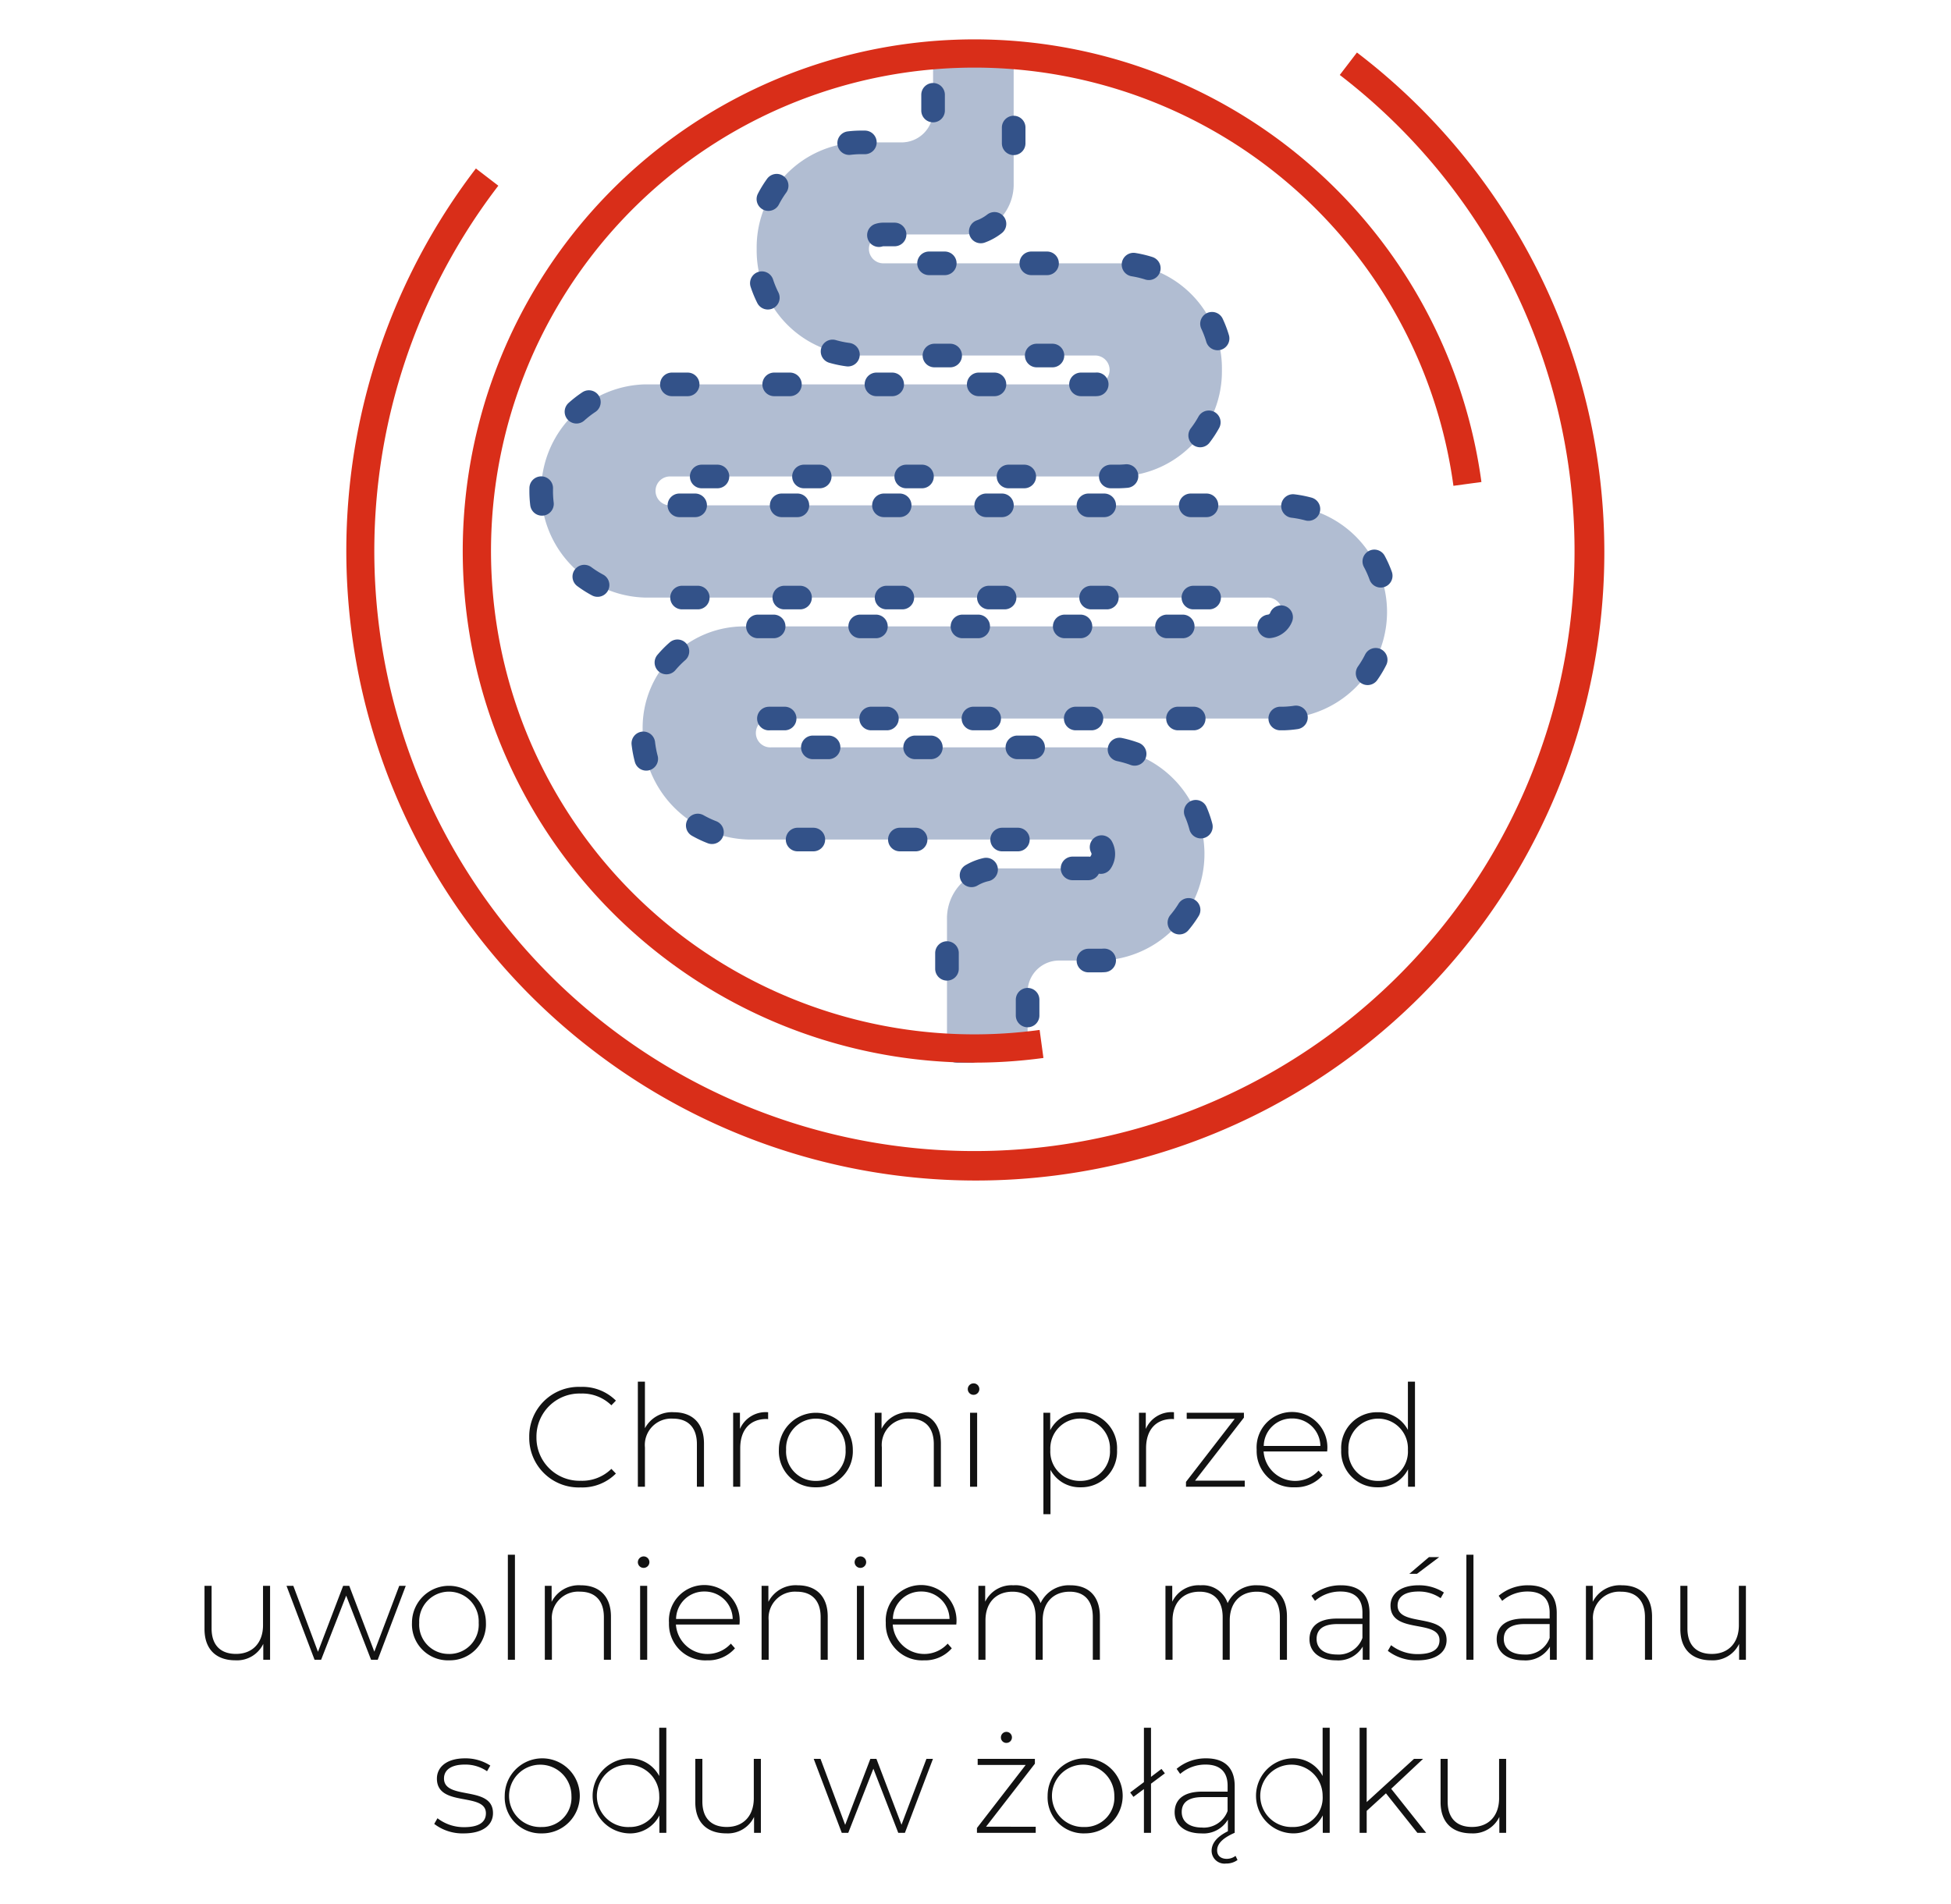 <svg xmlns="http://www.w3.org/2000/svg" xmlns:xlink="http://www.w3.org/1999/xlink" width="248" height="242" viewBox="0 0 248 242">
  <defs>
    <clipPath id="clip-path">
      <rect id="Rectangle_243" data-name="Rectangle 243" width="248" height="242" transform="translate(10914 2794)" fill="#fff" stroke="#707070" stroke-width="1"/>
    </clipPath>
  </defs>
  <g id="Mask_Group_34" data-name="Mask Group 34" transform="translate(-10914 -2794)" clip-path="url(#clip-path)">
    <g id="Group_381" data-name="Group 381" transform="translate(999.019 1717)">
      <path id="Path_315" data-name="Path 315" d="M63.789,17.09a6.02,6.02,0,0,0,4.482-1.764l-.576-.594a5.29,5.29,0,0,1-3.87,1.512A5.472,5.472,0,0,1,58.173,10.7a5.472,5.472,0,0,1,5.652-5.544,5.274,5.274,0,0,1,3.87,1.494l.576-.594A6.007,6.007,0,0,0,63.789,4.31a6.293,6.293,0,0,0-6.534,6.39A6.293,6.293,0,0,0,63.789,17.09ZM75.651,7.532a3.886,3.886,0,0,0-3.69,2.034V3.644h-.9V17h.9V12a3.352,3.352,0,0,1,3.564-3.654c1.908,0,3.042,1.116,3.042,3.24V17h.9V11.51C79.467,8.882,77.937,7.532,75.651,7.532Zm8.388,2.124V7.6h-.864V17h.9V12.1c0-2.322,1.242-3.708,3.33-3.708.072,0,.144.018.216.018V7.532A3.568,3.568,0,0,0,84.039,9.656Zm9.648,7.416a4.577,4.577,0,0,0,4.7-4.77,4.7,4.7,0,1,0-9.4,0A4.577,4.577,0,0,0,93.687,17.072Zm0-.81a3.727,3.727,0,0,1-3.78-3.96,3.784,3.784,0,1,1,7.56,0A3.727,3.727,0,0,1,93.687,16.262Zm12.078-8.73a3.878,3.878,0,0,0-3.726,2.106V7.6h-.864V17h.9V12a3.352,3.352,0,0,1,3.564-3.654c1.908,0,3.042,1.116,3.042,3.24V17h.9V11.51C109.581,8.882,108.051,7.532,105.765,7.532Zm7.974-2.214a.729.729,0,1,0,0-1.458A.741.741,0,0,0,113,4.6.726.726,0,0,0,113.739,5.318ZM113.289,17h.9V7.6h-.9Zm14.04-9.468a4.2,4.2,0,0,0-3.852,2.286V7.6h-.864V20.492h.9V14.858a4.206,4.206,0,0,0,3.816,2.214,4.544,4.544,0,0,0,4.644-4.77A4.554,4.554,0,0,0,127.329,7.532Zm-.054,8.73a3.727,3.727,0,0,1-3.78-3.96,3.793,3.793,0,1,1,7.578,0A3.741,3.741,0,0,1,127.275,16.262Zm8.352-6.606V7.6h-.864V17h.9V12.1c0-2.322,1.242-3.708,3.33-3.708.072,0,.144.018.216.018V7.532A3.568,3.568,0,0,0,135.627,9.656Zm6.264,6.57,6.21-8.01V7.6h-7.272v.774h6.1l-6.192,8.01V17h7.47v-.774Zm16.812-3.96a4.5,4.5,0,1,0-8.982.036,4.613,4.613,0,0,0,4.842,4.77,4.5,4.5,0,0,0,3.546-1.53l-.522-.594a4.02,4.02,0,0,1-6.984-2.43h8.082C158.685,12.428,158.7,12.338,158.7,12.266Zm-4.482-3.942a3.552,3.552,0,0,1,3.6,3.492h-7.2A3.552,3.552,0,0,1,154.221,8.324Zm14.724-4.68V9.782a4.212,4.212,0,0,0-3.834-2.25,4.544,4.544,0,0,0-4.644,4.77,4.554,4.554,0,0,0,4.644,4.77,4.168,4.168,0,0,0,3.852-2.286V17h.882V3.644Zm-3.78,12.618a3.727,3.727,0,0,1-3.78-3.96,3.784,3.784,0,1,1,7.56,0A3.727,3.727,0,0,1,165.165,16.262ZM23.415,29.6v5c0,2.232-1.314,3.654-3.438,3.654-1.962,0-3.1-1.116-3.1-3.24V29.6h-.9v5.49c0,2.628,1.53,3.978,3.924,3.978a3.7,3.7,0,0,0,3.546-2.088V39h.864V29.6Zm17.316,0-3.168,8.37L34.377,29.6H33.6l-3.2,8.388L27.267,29.6H26.4L29.967,39H30.8l3.186-8.154L37.149,39h.846l3.564-9.4Zm6.318,9.468a4.577,4.577,0,0,0,4.7-4.77,4.7,4.7,0,1,0-9.4,0A4.577,4.577,0,0,0,47.049,39.072Zm0-.81a3.727,3.727,0,0,1-3.78-3.96,3.784,3.784,0,1,1,7.56,0A3.727,3.727,0,0,1,47.049,38.262ZM54.537,39h.9V25.644h-.9Zm9.288-9.468A3.878,3.878,0,0,0,60.1,31.638V29.6h-.864V39h.9V34A3.352,3.352,0,0,1,63.7,30.342c1.908,0,3.042,1.116,3.042,3.24V39h.9V33.51C67.641,30.882,66.111,29.532,63.825,29.532ZM71.8,27.318a.729.729,0,1,0,0-1.458.741.741,0,0,0-.738.738A.726.726,0,0,0,71.8,27.318ZM71.349,39h.9V29.6h-.9ZM84,34.266a4.5,4.5,0,1,0-8.982.036,4.613,4.613,0,0,0,4.842,4.77,4.5,4.5,0,0,0,3.546-1.53l-.522-.594a4.02,4.02,0,0,1-6.984-2.43h8.082C83.985,34.428,84,34.338,84,34.266Zm-4.482-3.942a3.552,3.552,0,0,1,3.6,3.492h-7.2A3.552,3.552,0,0,1,79.521,30.324Zm11.862-.792a3.878,3.878,0,0,0-3.726,2.106V29.6h-.864V39h.9V34a3.352,3.352,0,0,1,3.564-3.654c1.908,0,3.042,1.116,3.042,3.24V39h.9V33.51C95.2,30.882,93.669,29.532,91.383,29.532Zm7.974-2.214a.729.729,0,1,0,0-1.458.741.741,0,0,0-.738.738A.726.726,0,0,0,99.357,27.318ZM98.907,39h.9V29.6h-.9Zm12.654-4.734a4.5,4.5,0,1,0-8.982.036,4.613,4.613,0,0,0,4.842,4.77,4.5,4.5,0,0,0,3.546-1.53l-.522-.594a4.02,4.02,0,0,1-6.984-2.43h8.082C111.543,34.428,111.561,34.338,111.561,34.266Zm-4.482-3.942a3.552,3.552,0,0,1,3.6,3.492h-7.2A3.552,3.552,0,0,1,107.079,30.324Zm18.972-.792a3.965,3.965,0,0,0-3.8,2.268,3.328,3.328,0,0,0-3.438-2.268,3.73,3.73,0,0,0-3.6,2.088V29.6h-.864V39h.9V34c0-2.232,1.314-3.654,3.438-3.654,1.836,0,2.934,1.116,2.934,3.24V39h.9V34c0-2.232,1.314-3.654,3.438-3.654,1.836,0,2.934,1.116,2.934,3.24V39h.9V33.51C129.795,30.882,128.319,29.532,126.051,29.532Zm23.778,0a3.965,3.965,0,0,0-3.8,2.268,3.328,3.328,0,0,0-3.438-2.268,3.73,3.73,0,0,0-3.6,2.088V29.6h-.864V39h.9V34c0-2.232,1.314-3.654,3.438-3.654,1.836,0,2.934,1.116,2.934,3.24V39h.9V34c0-2.232,1.314-3.654,3.438-3.654,1.836,0,2.934,1.116,2.934,3.24V39h.9V33.51C153.573,30.882,152.1,29.532,149.829,29.532Zm10.62,0a5.731,5.731,0,0,0-3.762,1.332l.45.648a4.877,4.877,0,0,1,3.24-1.188c1.836,0,2.79.936,2.79,2.682v.756h-3.222c-2.61,0-3.51,1.206-3.51,2.628,0,1.6,1.278,2.682,3.384,2.682a3.609,3.609,0,0,0,3.384-1.746V39h.864V33.042C164.067,30.72,162.771,29.532,160.449,29.532Zm-.5,8.8c-1.656,0-2.61-.756-2.61-1.98,0-1.08.684-1.89,2.628-1.89h3.2v1.764A3.22,3.22,0,0,1,159.945,38.334Zm9.18-10.26h.972l2.826-2.124h-1.3Zm1.026,11c2.394,0,3.708-1.044,3.708-2.574,0-3.582-6.228-1.584-6.228-4.41,0-1.008.81-1.764,2.646-1.764a4.841,4.841,0,0,1,2.826.846l.414-.72a5.772,5.772,0,0,0-3.222-.918c-2.376,0-3.564,1.152-3.564,2.574,0,3.69,6.228,1.674,6.228,4.41,0,1.062-.792,1.764-2.772,1.764a5.467,5.467,0,0,1-3.384-1.134l-.414.72A5.9,5.9,0,0,0,170.151,39.072ZM176.379,39h.9V25.644h-.9Zm7.866-9.468a5.731,5.731,0,0,0-3.762,1.332l.45.648a4.877,4.877,0,0,1,3.24-1.188c1.836,0,2.79.936,2.79,2.682v.756h-3.222c-2.61,0-3.51,1.206-3.51,2.628,0,1.6,1.278,2.682,3.384,2.682A3.609,3.609,0,0,0,187,37.326V39h.864V33.042C187.863,30.72,186.567,29.532,184.245,29.532Zm-.5,8.8c-1.656,0-2.61-.756-2.61-1.98,0-1.08.684-1.89,2.628-1.89h3.2v1.764A3.22,3.22,0,0,1,183.741,38.334Zm12.42-8.8a3.878,3.878,0,0,0-3.726,2.106V29.6h-.864V39h.9V34a3.352,3.352,0,0,1,3.564-3.654c1.908,0,3.042,1.116,3.042,3.24V39h.9V33.51C199.977,30.882,198.447,29.532,196.161,29.532Zm14.85.072v5c0,2.232-1.314,3.654-3.438,3.654-1.962,0-3.1-1.116-3.1-3.24V29.6h-.9v5.49c0,2.628,1.53,3.978,3.924,3.978a3.7,3.7,0,0,0,3.546-2.088V39h.864V29.6ZM48.939,61.072c2.394,0,3.708-1.044,3.708-2.574,0-3.582-6.228-1.584-6.228-4.41,0-1.008.81-1.764,2.646-1.764a4.841,4.841,0,0,1,2.826.846l.414-.72a5.772,5.772,0,0,0-3.222-.918c-2.376,0-3.564,1.152-3.564,2.574,0,3.69,6.228,1.674,6.228,4.41,0,1.062-.792,1.764-2.772,1.764a5.467,5.467,0,0,1-3.384-1.134l-.414.72A5.9,5.9,0,0,0,48.939,61.072Zm9.9,0a4.771,4.771,0,1,0-4.7-4.77A4.577,4.577,0,0,0,58.839,61.072Zm0-.81a3.964,3.964,0,1,1,3.78-3.96A3.727,3.727,0,0,1,58.839,60.262Zm14.94-12.618v6.138a4.212,4.212,0,0,0-3.834-2.25,4.772,4.772,0,0,0,0,9.54A4.168,4.168,0,0,0,73.8,58.786V61h.882V47.644ZM70,60.262a3.964,3.964,0,1,1,3.78-3.96A3.727,3.727,0,0,1,70,60.262ZM85.8,51.6v5c0,2.232-1.314,3.654-3.438,3.654-1.962,0-3.1-1.116-3.1-3.24V51.6h-.9v5.49c0,2.628,1.53,3.978,3.924,3.978a3.7,3.7,0,0,0,3.546-2.088V61H86.7V51.6Zm21.942,0-3.168,8.37-3.186-8.37h-.774l-3.2,8.388L94.281,51.6h-.864L96.981,61h.828L101,52.846,104.163,61h.846l3.564-9.4Zm10.17-2.034a.692.692,0,0,0,.7-.7.7.7,0,1,0-1.4,0A.692.692,0,0,0,117.915,49.57Zm-2.592,10.656,6.21-8.01V51.6h-7.272v.774h6.1l-6.192,8.01V61h7.47v-.774Zm12.528.846a4.771,4.771,0,1,0-4.7-4.77A4.577,4.577,0,0,0,127.851,61.072Zm0-.81a3.964,3.964,0,1,1,3.78-3.96A3.727,3.727,0,0,1,127.851,60.262Zm10.206-6.822-.432-.558-1.332,1.008V47.644h-.9v6.912l-1.746,1.314.414.558,1.332-.99V61h.9V54.754Zm8.982,10.494a1.853,1.853,0,0,1-1.116.378c-.7,0-1.224-.36-1.224-1.08,0-.648.414-1.44,2.232-2.232V55.042c0-2.322-1.3-3.51-3.618-3.51a5.731,5.731,0,0,0-3.762,1.332l.45.648a4.877,4.877,0,0,1,3.24-1.188c1.836,0,2.79.936,2.79,2.682v.756h-3.222c-2.61,0-3.51,1.206-3.51,2.628,0,1.6,1.278,2.682,3.384,2.682a3.609,3.609,0,0,0,3.384-1.746V60.8c-1.638.81-2.07,1.728-2.07,2.484a1.634,1.634,0,0,0,1.836,1.62,2.416,2.416,0,0,0,1.458-.45Zm-4.23-3.6c-1.656,0-2.61-.756-2.61-1.98,0-1.08.684-1.89,2.628-1.89h3.2v1.764A3.22,3.22,0,0,1,142.809,60.334Zm15.3-12.69v6.138a4.212,4.212,0,0,0-3.834-2.25,4.772,4.772,0,0,0,0,9.54,4.168,4.168,0,0,0,3.852-2.286V61h.882V47.644Zm-3.78,12.618a3.964,3.964,0,1,1,3.78-3.96A3.727,3.727,0,0,1,154.329,60.262ZM170.151,61h1.116l-4.446-5.6,4.05-3.8h-1.152l-6.012,5.49v-9.45h-.9V61h.9V58.21l2.448-2.232Zm10.386-9.4v5c0,2.232-1.314,3.654-3.438,3.654-1.962,0-3.1-1.116-3.1-3.24V51.6h-.9v5.49c0,2.628,1.53,3.978,3.924,3.978a3.7,3.7,0,0,0,3.546-2.088V61h.864V51.6Z" transform="translate(9925 1249)" fill="#121212"/>
      <g id="Group_181" data-name="Group 181" transform="translate(9959 1082)">
        <path id="Path_186" data-name="Path 186" d="M31.218,127.367a79.972,79.972,0,0,1-14.744-112l2.852,2.189A76.283,76.283,0,1,0,126.285,3.477L128.468.625a79.877,79.877,0,1,1-97.25,126.742" transform="translate(0 1.052)" fill="#d92e19"/>
        <path id="Path_187" data-name="Path 187" d="M78.76,103.942H67a6.357,6.357,0,0,0-6.2,6.487v15.356a1.353,1.353,0,0,0,1.363,1.344h7.522a1.353,1.353,0,0,0,1.363-1.344v-6.146a4,4,0,0,1,4.011-3.983h5.317a13.556,13.556,0,0,0,0-27.1H38.416a1.836,1.836,0,1,1,0-3.669h65.2a13.557,13.557,0,0,0,0-27.1H83.1c-.035,0-.064-.005-.1-.008-.118,0-.236.008-.357.008H25.663a1.836,1.836,0,1,1,0-3.669H82.647a13.343,13.343,0,0,0,13.1-13.547,13.343,13.343,0,0,0-13.1-13.549H52.789a1.836,1.836,0,1,1,0-3.669H63.077a6.357,6.357,0,0,0,6.2-6.487V1.567A1.353,1.353,0,0,0,67.917.223H60.395a1.353,1.353,0,0,0-1.363,1.344v6.1a4,4,0,0,1-4.011,3.98H49.7A13.343,13.343,0,0,0,36.61,25.2,13.342,13.342,0,0,0,49.7,38.742H79.562a1.836,1.836,0,1,1,0,3.669H22.339a13.557,13.557,0,0,0,0,27.1h79.148a1.836,1.836,0,1,1,0,3.669H34.757A12.885,12.885,0,0,0,22.114,86.262a13.8,13.8,0,0,0,13.547,14.011h43.1a1.836,1.836,0,1,1,0,3.669" transform="translate(15.556 1.454)" fill="rgba(51,82,137,0.38)" stroke="#335289" stroke-linecap="round" stroke-width="3" stroke-dasharray="2 11"/>
        <path id="Path_188" data-name="Path 188" d="M79.335,129.495A65.042,65.042,0,1,1,135.01,56.277l-3.56.483a61.449,61.449,0,1,0-52.6,69.172Z" transform="translate(9.282 0)" fill="#d92e19"/>
      </g>
    </g>
  </g>
</svg>
